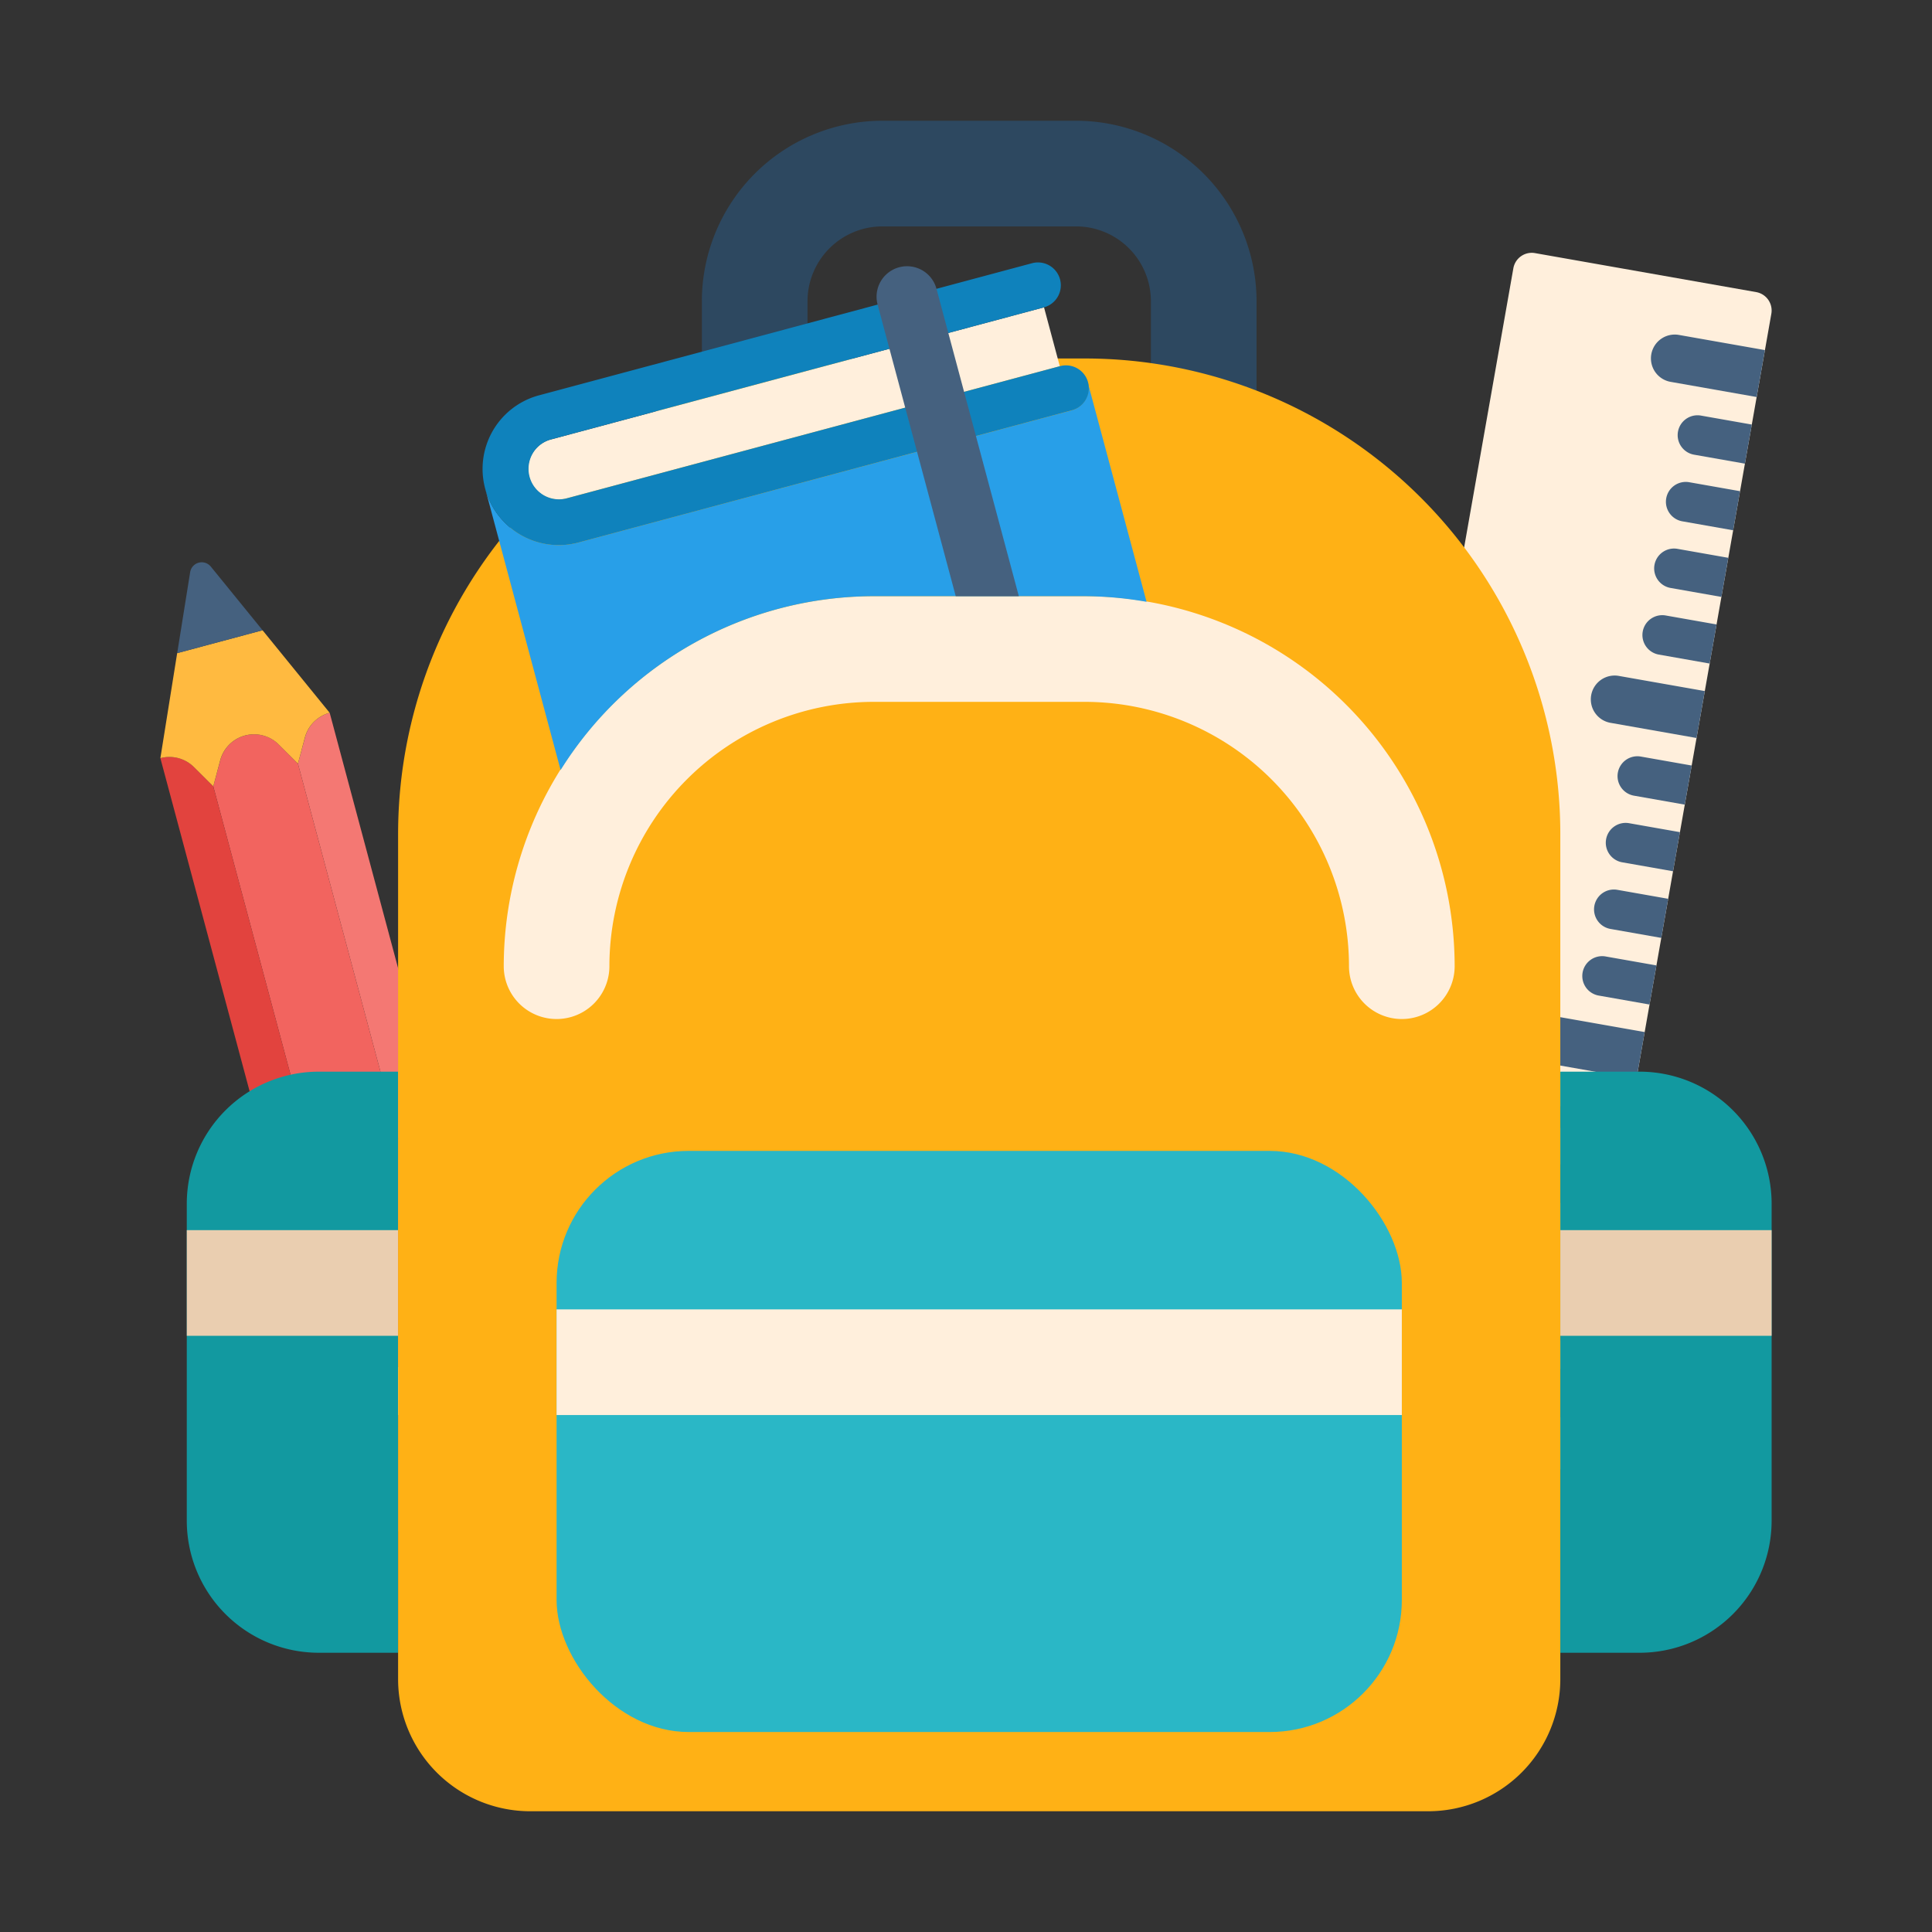 <svg xmlns="http://www.w3.org/2000/svg" viewBox="0 0 512 512"><rect x="0" y="0" width="512" height="512" fill="#333333" stroke="none"/><path fill="#ffefdc" d="M254.819,193.803H562.272a4.955,4.955,0,0,1,4.955,4.955V258.27a4.956,4.956,0,0,1-4.956,4.956H254.819a4.956,4.956,0,0,1-4.956-4.956V198.759a4.956,4.956,0,0,1,4.956-4.956Z" transform="rotate(-80 408.545 228.514)"/><path fill="#45617f" d="M389.812 364.97h0a6.314 6.314 0 0 1 7.314-5.122l22.799 4.02-2.193 12.436-22.799-4.02A6.314 6.314 0 0 1 389.812 364.97zM403.472 348.103h0a5.262 5.262 0 0 1 6.095-4.268L423.04 346.21l-1.827 10.363L407.74 354.198A5.262 5.262 0 0 1 403.472 348.103zM406.585 330.445h0a5.262 5.262 0 0 1 6.095-4.268l13.472 2.376-1.827 10.363L410.853 336.54A5.262 5.262 0 0 1 406.585 330.445zM409.699 312.787h0a5.262 5.262 0 0 1 6.095-4.268l13.472 2.376-1.827 10.363L413.967 318.882A5.261 5.261 0 0 1 409.699 312.787zM412.813 295.129h0a5.262 5.262 0 0 1 6.095-4.268l13.472 2.376L430.553 303.6l-13.472-2.376A5.262 5.262 0 0 1 412.813 295.129zM405.746 274.607h0a6.314 6.314 0 0 1 7.314-5.122l22.799 4.02-2.193 12.436-22.799-4.02A6.314 6.314 0 0 1 405.746 274.607zM419.405 257.74h0a5.262 5.262 0 0 1 6.095-4.268l13.472 2.376-1.827 10.363-13.472-2.376A5.262 5.262 0 0 1 419.405 257.74zM422.519 240.082h0a5.262 5.262 0 0 1 6.095-4.268l13.472 2.376-1.827 10.363-13.472-2.376A5.262 5.262 0 0 1 422.519 240.082zM425.632 222.424h0a5.261 5.261 0 0 1 6.095-4.268L445.2 220.531l-1.827 10.363L429.9 228.519A5.262 5.262 0 0 1 425.632 222.424zM428.746 204.766h0a5.262 5.262 0 0 1 6.095-4.268l13.472 2.376-1.827 10.363-13.472-2.376A5.262 5.262 0 0 1 428.746 204.766zM421.679 184.244h0a6.314 6.314 0 0 1 7.314-5.122l22.799 4.02L449.6 195.578l-22.799-4.02A6.314 6.314 0 0 1 421.679 184.244zM435.339 167.377h0a5.261 5.261 0 0 1 6.095-4.268l13.472 2.376-1.827 10.363-13.472-2.376A5.262 5.262 0 0 1 435.339 167.377zM438.452 149.719h0a5.261 5.261 0 0 1 6.095-4.268l13.472 2.376L456.193 158.19 442.72 155.814A5.261 5.261 0 0 1 438.452 149.719zM441.566 132.061h0a5.262 5.262 0 0 1 6.095-4.268l13.472 2.376-1.827 10.363-13.472-2.376A5.262 5.262 0 0 1 441.566 132.061zM444.679 114.403v0a5.262 5.262 0 0 1 6.095-4.268l13.472 2.376L462.42 122.873l-13.472-2.376A5.262 5.262 0 0 1 444.679 114.403zM437.612 93.881h0a6.314 6.314 0 0 1 7.314-5.122l22.799 4.02-2.193 12.436-22.799-4.02A6.314 6.314 0 0 1 437.612 93.881zM105.732 405.874a58.94 58.94 0 0 0 29.34-7.862 10.828 10.828 0 0 0 5.056-12.187L135.11 367.098 90.241 379.12l5.018 18.728A10.829 10.829 0 0 0 105.732 405.874z"/><rect width="46.452" height="12.387" x="87.847" y="360.933" fill="#ffefdc" transform="rotate(165 111.073 367.127)"/><path fill="#f47873" d="M131.904,355.133,87.371,188.907a9.182,9.182,0,0,0-6.554,6.553l-1.856,6.929L120.687,358.139Z"/><path fill="#f2645f" d="M120.687,358.139,78.961,202.389l-5.072-5.072a9.269,9.269,0,0,0-15.507,4.155l-1.856,6.929L98.253,364.15Z"/><path fill="#e2433e" d="M87.035,367.156,42.502,200.93a9.183,9.183,0,0,1,8.953,2.398l5.072,5.073L98.253,364.15Z"/><path fill="#ffba40" d="M46.952,173.091,42.5,200.922a9.211,9.211,0,0,1,8.95,2.411l5.073,5.053,1.837-6.904a9.274,9.274,0,0,1,15.525-4.16l5.073,5.053,1.837-6.904a9.223,9.223,0,0,1,6.575-6.571l-17.788-21.871Z"/><path fill="#45617f" d="M69.589,167.025,55.873,150.16a3.108,3.108,0,0,0-5.48,1.47l-3.433,21.458Z"/><path fill="#1299a0" d="M413.5,284h21a35.002,35.002,0,0,1,35,35v84a35.002,35.002,0,0,1-35,35h-21Z"/><rect width="55.999" height="28" x="413.5" y="326" fill="#eaceb0" transform="rotate(-180 441.5 340)"/><path fill="#1299a0" d="M105.5,284h-21a35.002,35.002,0,0,0-35,35v84a35.002,35.002,0,0,0,35,35h21Z"/><rect width="56" height="28" x="49.5" y="326" fill="#eaceb0"/><path fill="#2d4860" d="M214,96.363V79.821A19.844,19.844,0,0,1,233.824,60h51.358A19.838,19.838,0,0,1,305,79.821V96.363a125.101,125.101,0,0,1,28,7.258v-23.8A47.873,47.873,0,0,0,285.182,32H233.824A47.874,47.874,0,0,0,186,79.821v23.8A125.076,125.076,0,0,1,214,96.363Z"/><path fill="#ffb115" d="M231.554,95h55.891A126.055,126.055,0,0,1,413.5,221.055V444.975A35.025,35.025,0,0,1,378.475,480h-237.95A35.025,35.025,0,0,1,105.5,444.975V221.055A126.055,126.055,0,0,1,231.554,95Z"/><rect width="224" height="154" x="147.5" y="305" fill="#2ab7c6" rx="35"/><rect width="224.001" height="28" x="147.5" y="347" fill="#ffefdc"/><path fill="#ffefdc" d="M371.498,270.053a14.001,14.001,0,0,1-14-14,70.132,70.132,0,0,0-70.055-70.055H231.553a70.132,70.132,0,0,0-70.055,70.055,14,14,0,0,1-28,0,98.166,98.166,0,0,1,98.055-98.055h55.891a98.166,98.166,0,0,1,98.055,98.055A14.001,14.001,0,0,1,371.498,270.053Z"/><path fill="#289fe8" d="M231.553,157.999h55.891a97.802,97.802,0,0,1,16.407,1.487l-15.581-58.15a6.058,6.058,0,0,1-4.283,7.419L153.306,143.77a20.214,20.214,0,0,1-24.727-14.279l19.984,74.58A97.981,97.981,0,0,1,231.553,157.999Z"/><path fill="#ffefdc" d="M280.856,97.05l-4.181-15.603L146.007,116.46a8.077,8.077,0,1,0,4.181,15.603Z"/><path fill="#0f82bc" d="M273.53,69.747l-130.677,35.015a20.192,20.192,0,0,0,10.452,39.008l130.681-35.016a6.058,6.058,0,1,0-3.136-11.702L150.17,132.068a8.077,8.077,0,0,1-4.181-15.603L276.666,81.45A6.058,6.058,0,0,0,273.53,69.747Z"/><path fill="#45617f" d="M248.179,76.542a8.077,8.077,0,0,0-15.604,4.18l20.707,77.277h16.722Z"/></svg>